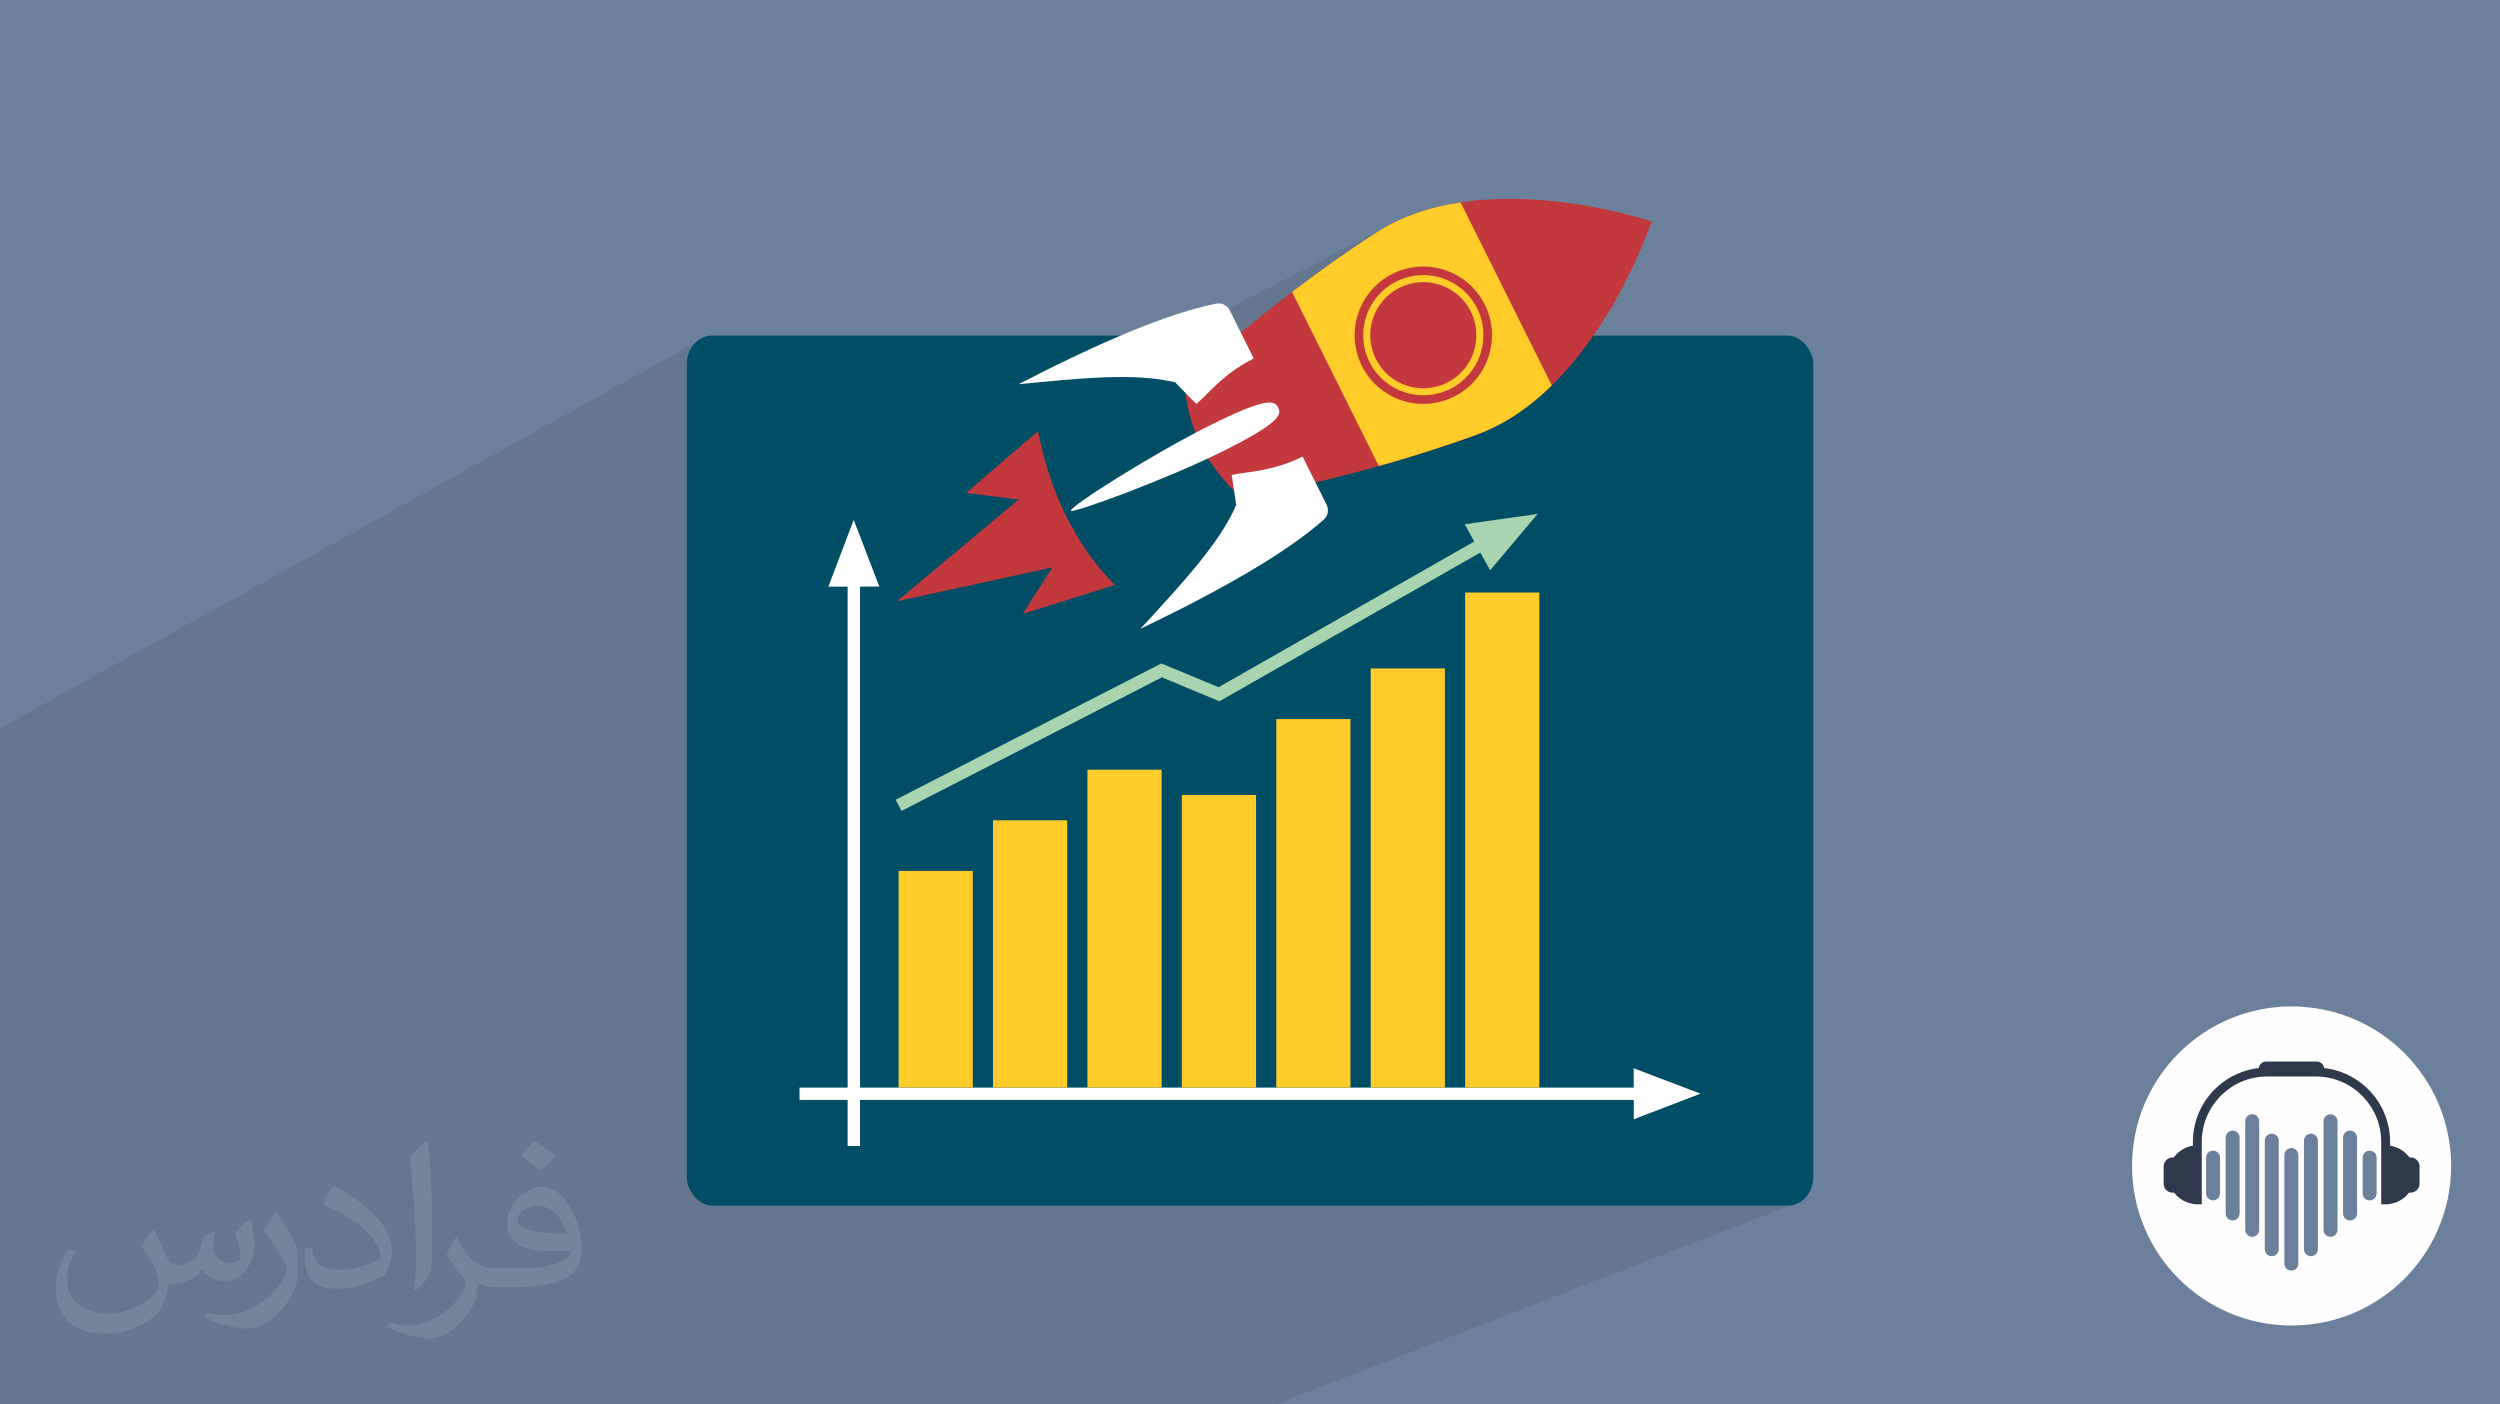 <?xml version="1.0" encoding="UTF-8"?>
<!DOCTYPE svg PUBLIC "-//W3C//DTD SVG 1.1//EN" "http://www.w3.org/Graphics/SVG/1.1/DTD/svg11.dtd">
<!-- Creator: CorelDRAW 2020 (64-Bit) -->
<svg xmlns="http://www.w3.org/2000/svg" xml:space="preserve" width="94.192mm" height="52.917mm" version="1.1" style="shape-rendering:geometricPrecision; text-rendering:geometricPrecision; image-rendering:optimizeQuality; fill-rule:evenodd; clip-rule:evenodd"
viewBox="0 0 9404.92 5283.66"
 xmlns:xlink="http://www.w3.org/1999/xlink"
 xmlns:xodm="http://www.corel.com/coreldraw/odm/2003">
 <defs>
  <style type="text/css">
   <![CDATA[
    .fil6 {fill:#004E66}
    .fil0 {fill:#6B809B}
    .fil9 {fill:#A8D4AF;fill-rule:nonzero}
    .fil4 {fill:#2E394C;fill-rule:nonzero}
    .fil5 {fill:#6B809B;fill-rule:nonzero}
    .fil10 {fill:#C3383C;fill-rule:nonzero}
    .fil3 {fill:#FEFEFE;fill-rule:nonzero}
    .fil8 {fill:#FFCC29;fill-rule:nonzero}
    .fil7 {fill:white;fill-rule:nonzero}
    .fil1 {fill:#2B2A29;fill-opacity:0.102}
    .fil2 {fill:#FEFEFE;fill-opacity:0.102}
   ]]>
  </style>
 </defs>
 <g id="Layer_x0020_1">
  <polygon class="fil0" points="-0,0 9404.92,0 9404.92,5283.66 -0,5283.66 "/>
  <polygon class="fil1" points="-0,3978.58 -0,3975.75 -0,3975.36 -0,3972.96 -0,3919.22 -0,3919.13 -0,3894.91 -0,3862.13 -0,3828.36 -0,3790.73 -0,3766.04 -0,3737.38 -0,3735.83 -0,3723.78 -0,3651.45 -0,3628.71 -0,3627.83 -0,3579.95 -0,3577.54 -0,3577.37 -0,3464.39 -0,2740.18 2630.96,1280.93 2615.02,1294.09 2601.86,1310.03 2591.92,1328.3 2585.63,1348.46 2583.43,1370.07 2583.43,2103.19 3831.79,1445.43 3853.33,1443.33 3874.73,1441.26 3895.99,1439.2 3917.1,1437.18 3938.05,1435.21 3958.84,1433.29 3979.46,1431.44 3999.89,1429.67 4020.15,1427.98 4040.22,1426.4 4060.09,1424.92 4079.76,1423.56 4099.22,1422.35 4118.47,1421.27 4126.74,1420.87 5233.32,842.6 5215.69,852.06 5177.97,874.63 5144.43,896.52 5138.68,900.31 5108.38,920.52 5099.75,926.33 5071.31,945.69 5062.31,951.9 5035.29,970.66 5032.58,972.55 5032.18,972.82 5028.46,975.44 5002.06,994.11 4994.26,999.67 4967.99,1018.57 4958.48,1025.46 4933.01,1044.09 4923.1,1051.42 4898.49,1069.7 4897.16,1070.7 4896.43,1071.24 4892.43,1074.25 4869.88,1091.27 4861.81,1097.38 4860.7,1098.23 4911.06,1199.29 5239.24,1029.79 5227.49,1036.02 5216.19,1042.76 5205.35,1050 5194.99,1057.71 5185.08,1065.87 5175.66,1074.45 5166.73,1083.44 5158.29,1092.82 5150.35,1102.55 5142.93,1112.62 5139.83,1117.29 5253.62,1058.65 5274.82,1049.38 5296.45,1042.43 5318.33,1037.75 5340.32,1035.29 5362.25,1035 5383.99,1036.82 5405.38,1040.7 5426.26,1046.61 5446.47,1054.47 5465.89,1064.25 5484.35,1075.88 5501.68,1089.32 5517.75,1104.53 5532.4,1121.43 5545.48,1140 5556.84,1160.17 5566.1,1181.38 5573.05,1203.01 5577.73,1224.89 5580.18,1246.87 5580.48,1268.81 5578.65,1290.55 5574.77,1311.92 5568.87,1332.81 5561,1353.03 5551.24,1372.44 5539.59,1390.89 5526.15,1408.24 5510.95,1424.3 5494.04,1438.96 5475.47,1452.04 5455.3,1463.39 5343.62,1519.15 5345.56,1519.26 5358.07,1519.4 5370.62,1518.92 5383.18,1517.83 5395.74,1516.11 5408.26,1513.76 5420.73,1510.76 5433.13,1507.13 5445.45,1502.82 5457.63,1497.87 5469.68,1492.24 5139.09,1656.9 5187.1,1753.25 5189.3,1752.64 5194.64,1751.13 5225.49,1742.31 5231.02,1740.71 5234.53,1739.7 5264.56,1730.89 5269.42,1729.45 5271.76,1728.74 5306.9,1718.15 5309.28,1717.43 5309.95,1717.22 5310.76,1716.97 5346.05,1706.02 5352.96,1703.85 5389.86,1692.06 5390.49,1691.86 5390.95,1691.71 5429.14,1679.16 5434.31,1677.42 5469.91,1665.36 5473.39,1664.17 5475.95,1663.29 5512.45,1650.52 5516.94,1648.92 5555.22,1635.11 5556.67,1634.6 5556.63,1634.61 5556.65,1634.61 5556.68,1634.59 5556.67,1634.6 5556.68,1634.59 5556.97,1634.48 5597.24,1618.13 5599.27,1617.19 5637.62,1598.62 5608.94,1612.74 5615.56,1609.68 4995.29,1914.91 4995.6,1921.3 4994.74,1928.78 4992.7,1936.03 4989.51,1942.91 4985.19,1949.25 4979.79,1954.92 4966.81,1966.26 4953.24,1977.71 4939.07,1989.25 4924.33,2000.9 4909.01,2012.64 4893.1,2024.5 4876.64,2036.45 4859.59,2048.5 4841.98,2060.64 4823.82,2072.89 4805.1,2085.23 4785.81,2097.67 4765.99,2110.21 4745.63,2122.84 4724.71,2135.56 4703.26,2148.38 4681.28,2161.29 4658.78,2174.29 4635.74,2187.39 4612.19,2200.57 4588.11,2213.85 4563.52,2227.21 4538.43,2240.67 4512.83,2254.21 4486.73,2267.84 4460.13,2281.56 4433.04,2295.35 4405.46,2309.24 4377.39,2323.22 4348.85,2337.27 3235.38,2881.38 3235.38,3043.45 4368.99,2495.77 4398.85,2508.2 5510.38,1972.16 5784.68,1933.25 5605.91,2145.42 4678.29,2586.35 4587.34,2638.19 3235.38,3280.44 3235.38,3301.38 4090.93,2895.56 4106.11,2895.56 5511.83,2229.11 5790.92,2229.11 5790.92,4091.42 5968.41,4091.42 6145.78,4018.83 6397.11,4114.29 5352.12,4535.6 6713.92,4535.6 6735.52,4533.41 6755.68,4527.12 4796.79,5283.66 3496.71,5283.66 3216.8,5283.66 3055.36,5283.66 2894,5283.66 2571.05,5283.66 2248.1,5283.66 1925.15,5283.66 1602.18,5283.66 1279.22,5283.66 1024.73,5283.66 956.26,5283.66 665.66,5283.66 570.61,5283.66 528.23,5283.66 363.72,5283.66 -0,5283.66 -0,5171.43 -0,5069.57 -0,5061.38 -0,5048.8 -0,4990.59 -0,4969.79 -0,4959.86 -0,4950.58 -0,4949.46 -0,4940.14 -0,4874.85 -0,4855.22 -0,4842.28 -0,4836.06 -0,4817.43 -0,4810.11 -0,4771.11 -0,4740.7 -0,4706 -0,4679.68 -0,4652.33 -0,4629.56 -0,4606.58 -0,4462.37 -0,4400.2 -0,4373.01 -0,4372.84 -0,4369.65 -0,4369.64 -0,4357.74 -0,4316.89 -0,4279.35 -0,4216.57 -0,4203.1 -0,4186.78 -0,4167.8 -0,4162.39 -0,4113.19 -0,4023.01 "/>
  <path class="fil2" d="M578.49 4627.69c17.95,27.21 29.6,53.36 40.96,82.43 8.45,16.91 12.93,48.09 52.57,48.09 11.61,0 28.28,-3.42 43.06,-11.61 16.63,-8.73 29.32,-21.94 35.94,-42l15.85 -53.36 38.57 -19.02 2.64 2.64c-5.27,20.09 -6.59,39.36 -6.59,54.43 0,44.63 38.57,61.56 69.22,61.56 17.95,0 34.09,-8.73 34.09,-25.11 0,-21.13 -8.98,-57.06 -20.62,-89.29 17.95,-17.95 35.94,-35.94 56.53,-50.47l3.17 1.6c8.98,38.04 14,75.56 14,100.66 0,24.57 -10.83,51.79 -19.81,69.49 -18.49,34.87 -51.25,62.62 -90.87,62.62 -30.1,0 -63.65,-15.07 -86.66,-43.06l-1.32 0c-21.66,26.96 -55.22,51.25 -108.86,51.25l-16.63 0c-2.64,35.41 -10.29,60.49 -21.94,82.95 -31.95,62.34 -126.81,106.47 -216.1,106.47 -124.17,0 -186.51,-71.59 -186.51,-166.96 0,-58.91 19.27,-113.6 48.88,-152.42l24.29 10.04c-18.49,35.41 -30.91,68.68 -30.91,101.45 0,89.29 72.66,131.83 156.4,131.83 77.68,0 173.83,-49.41 191.28,-106.72 -6.59,-62.62 -30.1,-91.93 -66.04,-148.99 10.83,-19.02 24.83,-38.04 42.28,-58.38l3.17 0 0 0 0 0 -0.02 -0.09zm1432.13 -336.04c26.15,16.39 51.79,35.66 76.87,57.85 -14,19.81 -31.45,37.79 -53.11,53.64 -25.11,-20.34 -50.19,-37.79 -75.84,-56.27 17.42,-19.55 34.62,-38.29 52.04,-55.22l0 0 0 0 0 0 0 0 0 0 0.03 0zm13.47 244.11c-42.28,0 -76.87,27.75 -76.87,48.34 0,44.13 84.53,57.85 185.72,57.31 -12.68,-51.79 -57.06,-105.68 -108.86,-105.68l0.01 0.03zm-94.86 236.19c54.96,0 103.04,-1.6 139.74,-10.83 40.96,-10.29 75.56,-30.91 75.56,-45.17 0,-3.7 0,-8.19 -1.32,-11.89 -22.98,2.11 -49.41,2.11 -72.38,2.11 -74.49,0 -131.55,-16.91 -154.02,-58.66 -5.55,-11.61 -9.51,-24.57 -9.51,-39.36 0,-40.43 17.42,-79.79 48.09,-107 25.61,-22.45 53.89,-36.44 82.67,-36.44 52.04,0 93.51,41.75 122.57,107.54 15.85,35.94 26.68,77.4 26.68,129.72 0,34.87 -9.51,64.19 -31.17,85.85 -40.43,39.11 -114.92,53.89 -229.04,53.89l-51.79 0 0 0 -13.47 0c-28.28,0 -48.62,-5.02 -64.72,-17.42l-2.64 0c0.79,6.59 1.32,12.93 1.32,19.02 0,25.61 -8.45,58.38 -25.61,84.53 -50.72,75.3 -105.68,108.04 -153.24,108.04 -48.09,0 -107,-18.49 -160.11,-42.54l9.51 -18.49c17.17,7.13 40.96,11.89 73.7,11.89 85.85,0 198.66,-82.43 212.66,-163 -3.17,-6.59 -8.98,-15.32 -17.17,-24.57 -25.11,-29.85 -40.96,-54.68 -55.75,-80.83 12.68,-25.11 24.29,-45.17 35.13,-63.4l4.49 -0.53c36.72,74.77 69.99,117.55 144.23,117.55l11.61 0 0 0 53.89 0 0 0 0 0 0 0 0 0 0 0 0.09 0.01zm-371.98 79c6.34,-34.34 6.87,-72.91 6.87,-108.86l0 -53.36c0,-99.6 -12.68,-244.36 -22.98,-338.68 17.95,-19.27 43.06,-42 62.87,-57.31l5.81 1.6c13.47,118.62 16.63,256 16.63,383.06 0,33.3 -1.32,65.79 -4.49,89.55 -1.85,30.1 -19.27,52.83 -56.53,87.7l-8.19 -3.7zm-382.8 -157.19c1.85,46.77 24.83,83.49 105.15,83.49 49.93,0 92.19,-12.93 138.96,-35.13 8.45,-3.7 12.93,-8.73 12.93,-12.93 0,-29.32 -22.45,-68.15 -60.23,-103.55 -36.72,-33.3 -85.34,-62.62 -130.76,-82.18 -15.6,-6.59 -20.62,-13.47 -20.62,-20.09 0,-13.47 17.95,-41.75 32.77,-62.09l5.02 -0.53c52.04,27.21 110.17,67.64 153.24,112.53 39.11,41.47 63.4,83.49 63.4,129.19 0,33.81 -10.29,65.51 -26.96,95.11 -57.06,28.79 -117.83,50.72 -178.06,50.72 -73.17,0 -123.1,-34.34 -123.1,-114.92 0,-8.73 0,-22.19 3.17,-39.64l25.11 0 0 0 0 0 0 0 0 0 0 0 -0.02 0zm-132.37 -132.9l45.45 73.45c16.63,27.21 32.23,56.81 32.23,103.55l0 59.7c0,48.34 -30.91,100.13 -80.83,151.38 -39.11,34.62 -73.7,49.41 -105.68,49.41 -47.55,0 -101.98,-14.79 -164.85,-41.75l7.13 -18.49c19.81,5.27 42.79,9.77 71.06,9.77 90.36,-0.53 182.8,-66.57 225.08,-147.15 5.02,-9.26 6.87,-17.95 6.87,-24.04 0,-9.26 -5.02,-19.55 -8.98,-28.79 -22.98,-43.31 -48.62,-82.95 -76.87,-119.68 14.79,-23.25 29.6,-45.7 45.7,-67.9l3.7 0.53 0 0 0 0 0 0 0 0 0 0 -0.02 0.01z"/>
  <g id="_2154358111552">
   <path class="fil3" d="M9221.09 4386.32c0,331.48 -268.71,600.19 -600.19,600.19 -331.47,0 -600.18,-268.71 -600.18,-600.19 0,-331.47 268.71,-600.18 600.18,-600.18 331.48,0 600.19,268.71 600.19,600.18z"/>
   <path class="fil4" d="M8267.09 4530.31c-61.17,0 -110.74,-49.58 -110.74,-110.75 0,-61.16 49.57,-110.74 110.74,-110.74l0 221.49z"/>
   <path class="fil4" d="M8175.17 4486.7l-2.2 0c-18.38,0 -33.42,-15.05 -33.42,-33.43l0 -65.47c0,-18.38 15.04,-33.43 33.42,-33.43l2.2 0c18.38,0 33.42,15.05 33.42,33.43l0 65.47c0,18.38 -15.04,33.43 -33.42,33.43z"/>
   <path class="fil4" d="M8974.73 4530.31c61.17,0 110.74,-49.58 110.74,-110.75 0,-61.16 -49.57,-110.74 -110.74,-110.74l0 221.49z"/>
   <path class="fil4" d="M9066.66 4486.7l2.2 0c18.38,0 33.42,-15.05 33.42,-33.43l0 -65.47c0,-18.38 -15.04,-33.43 -33.42,-33.43l-2.2 0c-18.38,0 -33.43,15.05 -33.43,33.43l0 65.47c0,18.38 15.05,33.43 33.43,33.43z"/>
   <path class="fil4" d="M8991.44 4529.06l-13.78 1.25 -19.65 0 0 -234.71c0,-135.56 -110.29,-245.86 -245.87,-245.86l-183.3 0c-135.57,0 -245.88,110.29 -245.88,245.86l0 234.71 -17.05 0 -16.37 -1.38 0 -233.34c0,-154 125.29,-279.28 279.3,-279.28l183.3 0c154.01,0 279.3,125.28 279.3,279.28l0 233.47z"/>
   <path class="fil4" d="M8743.53 4036.33l-246.08 0 0 -15.09c0,-15.38 12.48,-27.86 27.86,-27.86l190.36 0c15.38,0 27.86,12.48 27.86,27.86l0 15.09z"/>
   <path class="fil5" d="M8619.97 4779.95l0 0c-14.5,0 -26.25,-11.75 -26.25,-26.25l0 -408.53c0,-14.5 11.75,-26.25 26.25,-26.25l0 0c14.5,0 26.25,11.75 26.25,26.25l0 408.53c0,14.5 -11.75,26.25 -26.25,26.25z"/>
   <path class="fil5" d="M8546.34 4725.81l0 0c-14.5,0 -26.25,-11.74 -26.25,-26.25l0 -408.52c0,-14.5 11.75,-26.25 26.25,-26.25l0 0c14.5,0 26.26,11.75 26.26,26.25l0 408.52c0,14.51 -11.76,26.25 -26.26,26.25z"/>
   <path class="fil5" d="M8472.73 4652.82l0 0c-14.51,0 -26.25,-11.76 -26.25,-26.25l0 -408.53c0,-14.5 11.74,-26.25 26.25,-26.25l0 0c14.5,0 26.25,11.75 26.25,26.25l0 408.53c0,14.49 -11.75,26.25 -26.25,26.25z"/>
   <path class="fil5" d="M8399.11 4591.28l0 0c-14.5,0 -26.25,-11.75 -26.25,-26.25l0 -285.48c0,-14.5 11.75,-26.25 26.25,-26.25l0 0c14.5,0 26.25,11.75 26.25,26.25l0 285.48c0,14.5 -11.75,26.25 -26.25,26.25z"/>
   <path class="fil5" d="M8325.47 4515.8l0 0c-14.5,0 -26.25,-11.75 -26.25,-26.25l0 -134.54c0,-14.5 11.75,-26.25 26.25,-26.25l0 0c14.5,0 26.25,11.75 26.25,26.25l0 134.54c0,14.5 -11.75,26.25 -26.25,26.25z"/>
   <path class="fil5" d="M8693.6 4725.81l0 0c14.49,0 26.25,-11.74 26.25,-26.25l0 -408.52c0,-14.5 -11.76,-26.25 -26.25,-26.25l0 0c-14.5,0 -26.26,11.75 -26.26,26.25l0 408.52c0,14.51 11.76,26.25 26.26,26.25z"/>
   <path class="fil5" d="M8767.23 4652.82l0 0c14.49,0 26.24,-11.76 26.24,-26.25l0 -408.53c0,-14.5 -11.75,-26.25 -26.24,-26.25l0 0c-14.51,0 -26.26,11.75 -26.26,26.25l0 408.53c0,14.49 11.75,26.25 26.26,26.25z"/>
   <path class="fil5" d="M8840.86 4591.28l0 0c14.5,0 26.25,-11.75 26.25,-26.25l0 -285.48c0,-14.5 -11.75,-26.25 -26.25,-26.25l0 0c-14.5,0 -26.25,11.75 -26.25,26.25l0 285.48c0,14.5 11.75,26.25 26.25,26.25z"/>
   <path class="fil5" d="M8914.48 4515.8l0 0c14.5,0 26.25,-11.75 26.25,-26.25l0 -134.54c0,-14.5 -11.75,-26.25 -26.25,-26.25l0 0c-14.5,0 -26.26,11.75 -26.26,26.25l0 134.54c0,14.5 11.76,26.25 26.26,26.25z"/>
  </g>
  <rect class="fil6" x="2583.43" y="1262.49" width="4238.05" height="3273.11" rx="95.92" ry="107.57"/>
  <polygon class="fil7" points="6145.78,4018.83 6145.98,4091.42 3235.38,4091.42 3235.38,2206.73 3307.96,2206.52 3211.64,1955.73 3116.18,2207.06 3188.77,2206.85 3188.77,4091.42 3007.82,4091.42 3007.82,4138.03 3188.77,4138.03 3188.77,4311.15 3235.38,4311.15 3235.38,4138.03 6146.12,4138.03 6146.31,4210.62 6397.11,4114.29 "/>
  <polygon class="fil8" points="3659.57,4091.42 3380.46,4091.42 3380.46,3276.38 3659.57,3276.38 "/>
  <polygon class="fil8" points="4014.8,4091.42 3735.69,4091.42 3735.69,3085.97 4014.8,3085.97 "/>
  <polygon class="fil8" points="4370.03,4091.42 4090.93,4091.42 4090.93,2895.56 4370.03,2895.56 "/>
  <polygon class="fil8" points="4725.26,4091.42 4446.15,4091.42 4446.15,2990.76 4725.26,2990.76 "/>
  <polygon class="fil8" points="5080.48,4091.42 4801.37,4091.42 4801.37,2705.14 5080.48,2705.14 "/>
  <polygon class="fil8" points="5435.7,4091.42 5156.59,4091.42 5156.59,2514.72 5435.7,2514.72 "/>
  <polygon class="fil8" points="5790.92,4091.42 5511.83,4091.42 5511.83,2229.11 5790.92,2229.11 "/>
  <polygon class="fil9" points="5784.68,1933.25 5510.38,1972.16 5546.14,2037.04 4584.06,2585.3 4368.99,2495.77 3369.62,3008.37 3391.34,3050.7 4371.07,2548.17 4587.34,2638.19 5569.11,2078.7 5605.91,2145.42 "/>
  <path class="fil10" d="M6213.04 833.84l-0.53 -1.05c0,0 -634.96,-216.05 -1034.54,41.84 -399.59,257.88 -722.98,562.03 -722.98,562.03 13.9,180.4 88.19,324.93 217.62,436.71 0,0 437.56,-75.05 884.05,-238.77 446.5,-163.72 656.38,-800.76 656.38,-800.76z"/>
  <path class="fil7" d="M4600.37 1697.56c-215.26,107.28 -566.11,234.86 -571.52,224.02 -7.34,-14.75 307.72,-214.12 523.01,-321.39 215.26,-107.26 243.16,-93.96 256.55,-67.07 13.4,26.89 7.23,57.17 -208.04,164.44z"/>
  <path class="fil7" d="M4900.45 1717.84l90.27 181.14c9.46,18.98 4.89,41.86 -10.93,55.95 -135.29,120.41 -372.3,258.57 -689.48,410.72 156.66,-170.55 299.39,-323.48 360.34,-466.04l-17.03 -112.65c53.52,-13.07 146.16,-10.3 266.83,-69.11z"/>
  <path class="fil7" d="M4716.36 1348.41l-90.26 -181.15c-9.46,-18.98 -30.46,-29.12 -51.24,-24.96 -177.59,35.5 -430.61,141.54 -743.07,303.13 230.48,-22.37 438.53,-44.23 589.05,-7.04l79.67 81.43c42.68,-34.87 96.25,-110.49 215.85,-171.41z"/>
  <path class="fil10" d="M3905.12 1621.84c43.14,219.5 130.87,416.68 288.46,578.86l-345.96 108.55 111.28 -174.89 -584.48 127.56 457.33 -382.72 -197.33 -24.8 270.69 -232.56z"/>
  <path class="fil8" d="M5177.97 874.63c-113.85,73.49 -221.5,150.71 -317.27,223.59l326.4 655.04c115.86,-32.57 242.35,-72.02 369.58,-118.67 107.24,-39.33 200.81,-105.99 281.13,-184.55l-343.2 -688.73c-111.09,16.82 -220.66,51.36 -316.64,113.32z"/>
  <path class="fil10" d="M5469.68 1492.24c-127.71,63.64 -282.8,11.7 -346.45,-115.99 -63.63,-127.71 -11.69,-282.82 116,-346.46 127.71,-63.63 282.82,-11.7 346.45,116 63.64,127.7 11.7,282.81 -116,346.45z"/>
  <path class="fil8" d="M5455.3 1463.39c-111.76,55.69 -247.52,10.23 -303.22,-101.54 -55.69,-111.77 -10.23,-247.52 101.54,-303.21 111.77,-55.71 247.53,-10.24 303.22,101.53 55.7,111.76 10.23,247.53 -101.54,303.22z"/>
  <path class="fil10" d="M5443.54 1439.79c-98.73,49.19 -218.65,9.04 -267.84,-89.68 -49.21,-98.74 -9.05,-218.66 89.69,-267.86 98.72,-49.19 218.64,-9.04 267.83,89.69 49.21,98.74 9.06,218.66 -89.68,267.85z"/>
 </g>
</svg>
